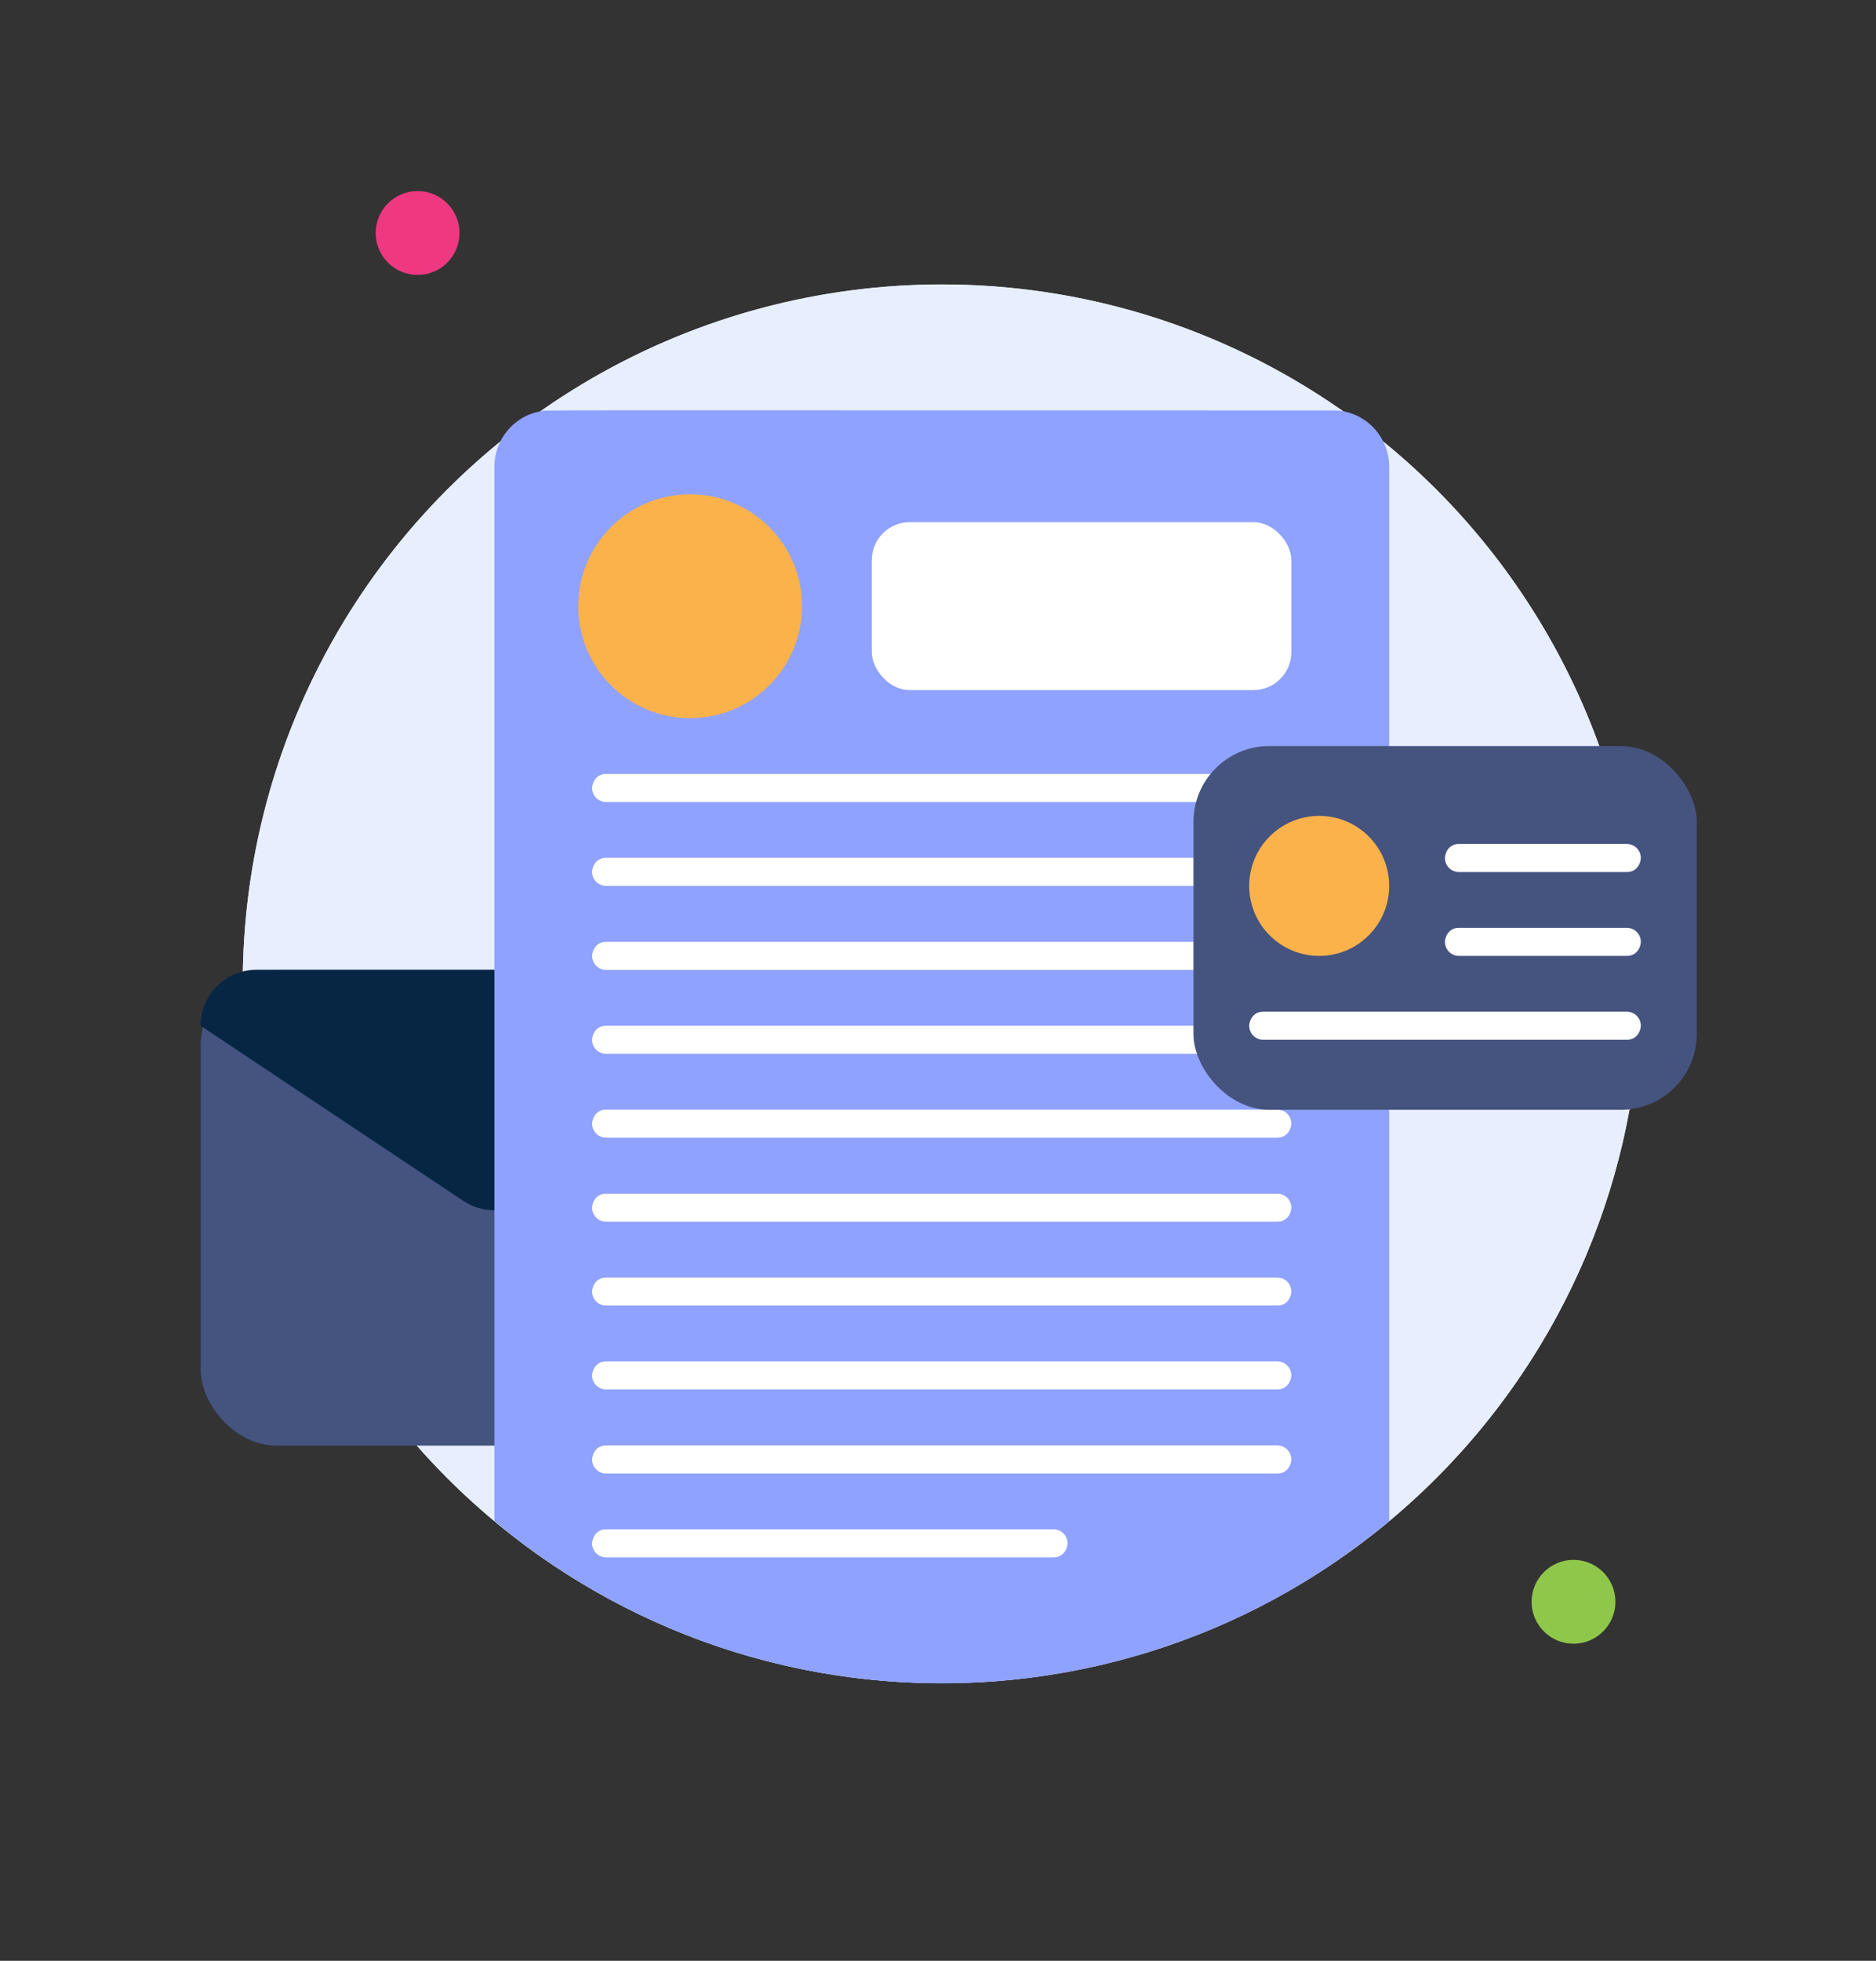 <?xml version="1.0" encoding="UTF-8"?>
<svg id="Layer_1" xmlns="http://www.w3.org/2000/svg" viewBox="0 0 98.92 103.34">
  <rect x="0" y="0" width="98.92" height="103.34" fill="#333333" stroke="none"/>
  <circle cx="49.66" cy="51.85" r="36.86" style="fill: #e7efff;"/>
  <path d="M86.52,51.85c0,20.38-16.54,36.86-36.86,36.86S12.8,72.25,12.8,51.85c0-12.46,6.22-23.56,15.7-30.17,12.51-8.81,29.51-9.02,42.32,0,9.48,6.61,15.7,17.71,15.7,30.17Z" style="fill: #e7efff;"/>
  <circle cx="22.02" cy="12.28" r="2.21" style="fill: #ee3981;"/>
  <circle cx="82.97" cy="84.42" r="2.21" style="fill: #8fc74b;"/>
  <rect x="10.58" y="51.12" width="30.96" height="25.07" rx="4" ry="4" style="fill: #45537f;"/>
  <path d="M41.55,54.06l-13.85,9.23c-.99.66-2.28.66-3.27,0l-13.85-9.23c0-1.63,1.32-2.95,2.95-2.95h25.07c1.63,0,2.95,1.32,2.95,2.95Z" style="fill: #072644;"/>
  <path d="M73.25,24.58v55.59c-13.65,11.4-33.53,11.4-47.18,0V24.58c0-1.39,1-2.65,2.43-2.9.35-.08-2.43-.05,41.8-.05,1.66,0,2.95,1.37,2.95,2.95Z" style="fill: #8fa2ff;"/>
  <circle cx="36.39" cy="31.95" r="5.9" style="fill: #fbb24b;"/>
  <rect x="45.97" y="27.52" width="22.12" height="8.85" rx="2" ry="2" style="fill: #fff;"/>
  <path d="M67.35,42.27H31.96c-.41,0-.74-.33-.74-.74,0-.21.16-.74.74-.74h35.39c.41,0,.74.33.74.74,0,.21-.16.74-.74.74Z" style="fill: #fff;"/>
  <path d="M67.35,46.69H31.96c-.41,0-.74-.33-.74-.74,0-.21.16-.74.74-.74h35.39c.41,0,.74.33.74.74,0,.21-.16.74-.74.74Z" style="fill: #fff;"/>
  <path d="M67.35,51.12H31.96c-.41,0-.74-.33-.74-.74,0-.21.16-.74.74-.74h35.39c.41,0,.74.33.74.74,0,.21-.16.74-.74.74Z" style="fill: #fff;"/>
  <path d="M67.35,55.54H31.96c-.41,0-.74-.33-.74-.74,0-.21.16-.74.74-.74h35.39c.41,0,.74.33.74.74,0,.21-.16.74-.74.74Z" style="fill: #fff;"/>
  <path d="M67.35,59.96H31.96c-.41,0-.74-.33-.74-.74,0-.21.16-.74.74-.74h35.39c.41,0,.74.33.74.74,0,.21-.16.74-.74.74Z" style="fill: #fff;"/>
  <path d="M67.35,64.39H31.96c-.41,0-.74-.33-.74-.74,0-.21.16-.74.74-.74h35.39c.41,0,.74.33.74.74,0,.21-.16.74-.74.74Z" style="fill: #fff;"/>
  <path d="M67.35,68.81H31.96c-.41,0-.74-.33-.74-.74,0-.21.16-.74.74-.74h35.39c.41,0,.74.33.74.74,0,.21-.16.74-.74.74Z" style="fill: #fff;"/>
  <path d="M67.35,73.23H31.96c-.41,0-.74-.33-.74-.74,0-.21.16-.74.74-.74h35.39c.41,0,.74.33.74.74,0,.21-.16.74-.74.74Z" style="fill: #fff;"/>
  <path d="M67.35,77.66H31.96c-.41,0-.74-.33-.74-.74,0-.21.16-.74.74-.74h35.39c.41,0,.74.33.74.74,0,.21-.16.74-.74.74Z" style="fill: #fff;"/>
  <path d="M55.55,82.08h-23.59c-.41,0-.74-.33-.74-.74,0-.21.16-.74.74-.74h23.59c.41,0,.74.33.74.74,0,.21-.16.74-.74.74Z" style="fill: #fff;"/>
  <rect x="62.93" y="39.32" width="26.54" height="19.17" rx="4" ry="4" style="fill: #45537f;"/>
  <circle cx="69.56" cy="46.69" r="3.69" style="fill: #fbb24b;"/>
  <path d="M85.78,45.96h-8.85c-.41,0-.74-.33-.74-.74,0-.21.16-.74.74-.74h8.85c.41,0,.74.33.74.74,0,.21-.16.74-.74.74Z" style="fill: #fff;"/>
  <path d="M85.78,50.38h-8.85c-.41,0-.74-.33-.74-.74,0-.21.16-.74.74-.74h8.85c.41,0,.74.33.74.74,0,.21-.16.74-.74.74Z" style="fill: #fff;"/>
  <path d="M85.78,54.8h-19.17c-.41,0-.74-.33-.74-.74,0-.21.16-.74.74-.74h19.17c.41,0,.74.33.74.74,0,.21-.16.74-.74.74Z" style="fill: #fff;"/>
</svg>